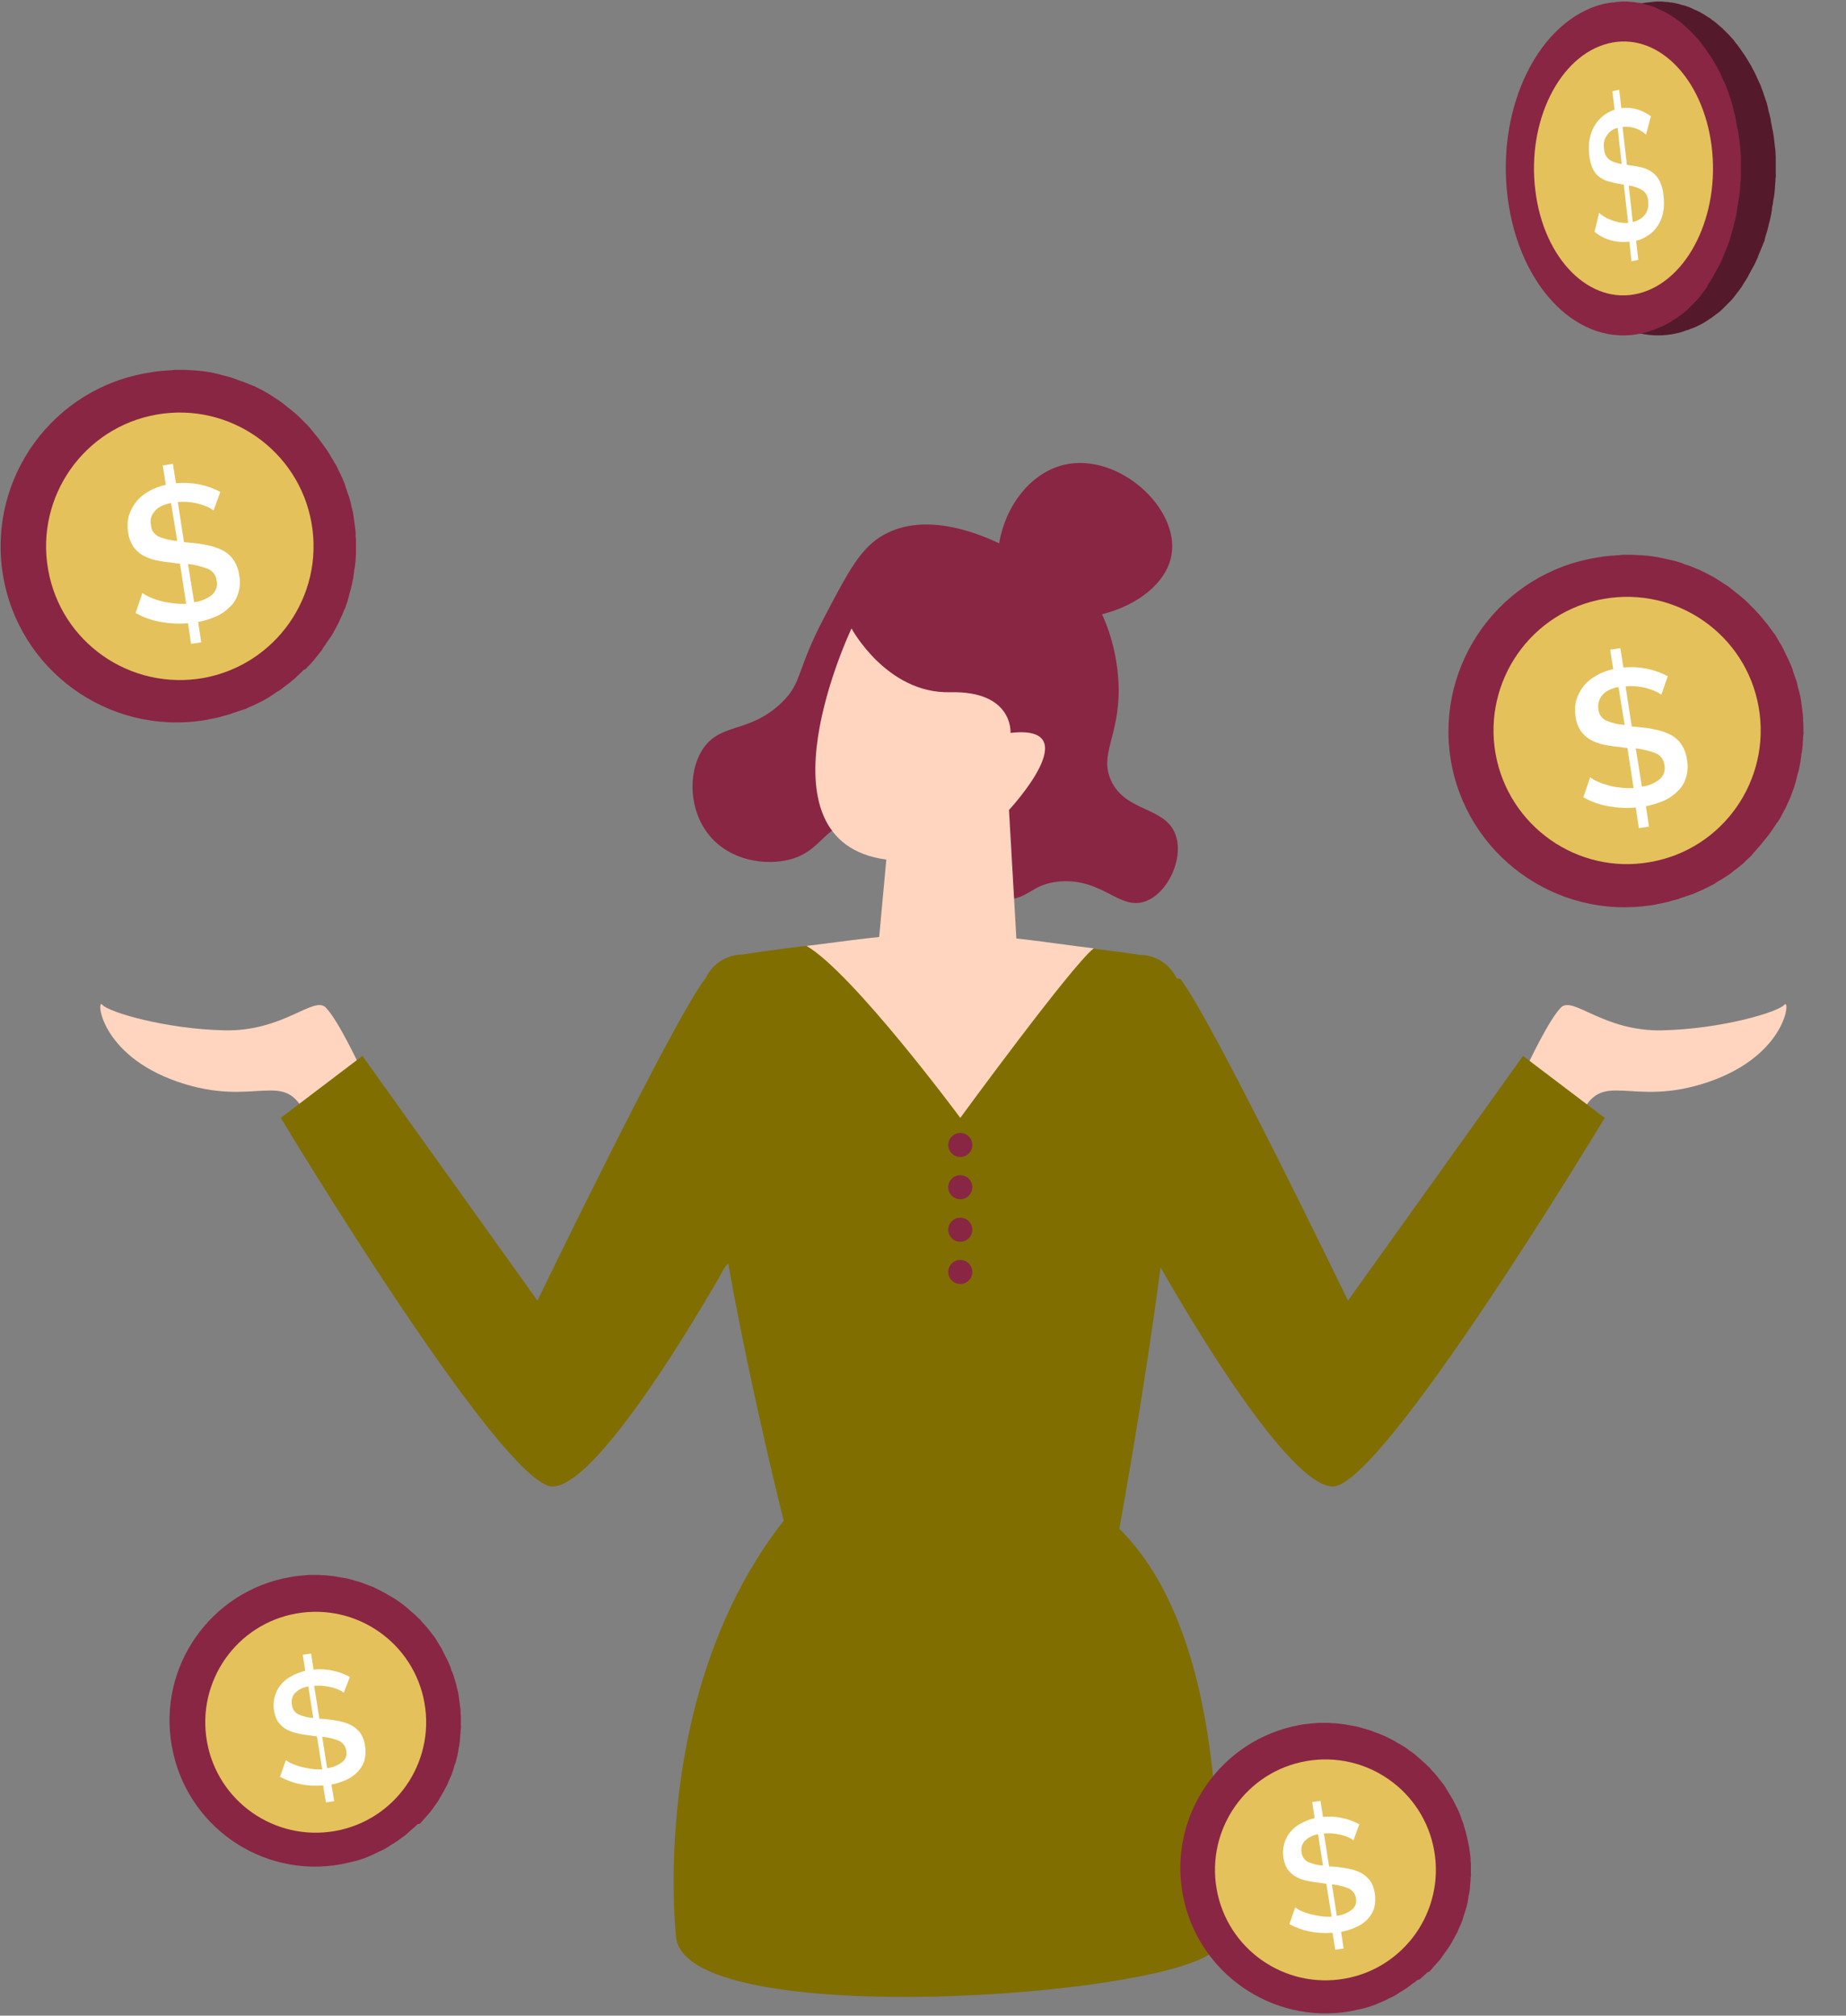 <svg width="599" height="654" viewBox="0 0 599 654" fill="none" xmlns="http://www.w3.org/2000/svg">
  <rect x="0" y="0" width="599" height="654" fill="#808080" stroke="none"/>
  <path
    d="M276.3 267.1C267.4 267.9 266.6 276.2 256.2 278.9C248.3 280.9 237 279.3 230.2 271.1C223.7 263.2 223.1 251.3 227.7 243.6C233.5 234.1 243 238.3 253.7 227.9C260.4 221.4 258.1 218.2 267.4 200.4C275.4 185.2 279.3 177.6 287 173.4C300.2 166.2 316.9 172.8 324.2 176.3C326.4 163.5 334.8 153.3 345.3 150.8C362.9 146.7 382.9 164.9 380.1 180.2C378.5 189.1 369.2 196.4 357.6 199.3C361.1 207 362.9 215.4 363 223.8C363 239.2 356.7 244.8 360.5 253.2C365.3 263.8 378.5 261.5 381.6 271.3C384 278.9 378.9 289.7 371.8 292.4C363.3 295.6 357.9 284.9 343.9 286C334.4 286.8 334.2 291.8 325.8 291.9C319.8 291.9 316.9 289.5 297.4 277.2C282.2 267.9 279.9 266.8 276.3 267.1Z"
    fill="#892644" />
  <path
    d="M276.3 203.9C276.3 203.9 243.5 273 287.6 278.9L284.7 310.3C284.7 310.3 287.2 330.9 305.8 330.9C324.4 330.9 330.3 313.3 330.3 313.3L327.4 262.8C327.4 262.8 353.4 234.9 327.9 237.8C327.9 237.8 328.9 224.1 308.3 224.6C287.7 225.1 276.3 203.9 276.3 203.9Z"
    fill="#FFD5C0" />
  <path
    d="M116.5 345.5C116.5 345.5 109.6 330.8 105.7 326.9C101.8 323 92 334.7 72.9 334.3C53.8 333.9 35.2 328.4 33.2 326C31.2 323.6 32.2 342.2 57.7 351C83.2 359.8 92.5 346.1 99.4 362.3C106.3 378.5 116.5 345.5 116.5 345.5Z"
    fill="#FFD5C0" />
  <path
    d="M495.7 345.5C495.7 345.5 502.6 330.8 506.5 326.9C510.4 323 520.2 334.7 539.3 334.3C558.4 333.9 577 328.4 579 326C581 323.6 580 342.2 554.5 351C529 359.8 519.7 346.1 512.8 362.3C505.9 378.5 495.7 345.5 495.7 345.5Z"
    fill="#FFD5C0" />
  <path
    d="M228.8 317.6C218.5 330.8 174.4 422 174.4 422L117.6 342.6L91.1 362.7C91.1 362.7 163.1 482.3 179.3 482.3C195.5 482.3 235.2 411.2 235.2 411.2C255.7 386.7 267 312.2 228.8 317.6Z"
    fill="#806E00" />
  <path
    d="M383 317.6C393.3 330.8 437.4 422 437.4 422L494.2 342.6L520.7 362.7C520.7 362.7 448.7 482.3 432.5 482.3C416.3 482.3 376.6 411.2 376.6 411.2C356 386.7 344.7 312.2 383 317.6Z"
    fill="#806E00" />
  <path
    d="M363.2 496C364.6 488.4 373.6 438.4 378.7 394.1C381.4 370.5 382.8 346.8 383.1 323.1C383.1 315.8 377.1 309.8 369.8 309.8C369.8 309.8 364 308.9 354.8 307.8C337.7 305.7 320.5 304.6 303.2 304.4C289.3 304.5 275.5 305.4 261.7 306.9C249.4 308.3 241 309.7 241 309.7C233.7 309.7 227.8 315.6 227.7 322.9C228 346.7 230 370.4 233.6 393.9C240.3 436.6 252.1 484.7 254.3 493.4C210.1 549.8 219.4 628.7 219.4 628.7C223.3 660.6 396.3 646.8 395.4 630.2C394.6 616.1 400.8 533.2 363.2 496Z"
    fill="#806E00" />
  <path
    d="M311.6 375.4C313.754 375.4 315.5 373.654 315.5 371.5C315.5 369.346 313.754 367.6 311.6 367.6C309.446 367.6 307.7 369.346 307.7 371.5C307.7 373.654 309.446 375.4 311.6 375.4Z"
    fill="#892644" />
  <path
    d="M311.6 389.1C313.754 389.1 315.5 387.354 315.5 385.2C315.5 383.046 313.754 381.3 311.6 381.3C309.446 381.3 307.7 383.046 307.7 385.2C307.7 387.354 309.446 389.1 311.6 389.1Z"
    fill="#892644" />
  <path
    d="M311.6 402.9C313.754 402.9 315.5 401.154 315.5 399C315.5 396.846 313.754 395.1 311.6 395.1C309.446 395.1 307.7 396.846 307.7 399C307.7 401.154 309.446 402.9 311.6 402.9Z"
    fill="#892644" />
  <path
    d="M311.6 416.6C313.754 416.6 315.5 414.854 315.5 412.7C315.5 410.546 313.754 408.8 311.6 408.8C309.446 408.8 307.7 410.546 307.7 412.7C307.7 414.854 309.446 416.6 311.6 416.6Z"
    fill="#892644" />
  <path
    d="M354.9 307.7C347.8 313.2 311.6 362.7 311.6 362.7C311.6 362.7 276.8 315.7 261.7 306.9C273.2 305.6 289.2 302.9 304.2 302.9C323.6 302.9 342 306.2 354.9 307.7Z"
    fill="#FFD5C0" />
  <path
    d="M99.6 216.6L100.5 215.7L101.5 214.6C101.8 214.3 102 214 102.3 213.6C102.6 213.2 102.9 212.9 103.2 212.5C103.5 212.1 103.7 211.8 104 211.5C104.3 211.2 104.6 210.7 104.8 210.3C105 209.9 105.3 209.6 105.5 209.3C105.7 209 106 208.5 106.3 208.1L107 207.1C107.3 206.7 107.5 206.3 107.8 205.9C108.1 205.5 108.2 205.2 108.4 204.8L109.1 203.5L109.7 202.4L110.3 201.1C110.5 200.7 110.6 200.3 110.8 200C111 199.7 111.2 199.1 111.4 198.6C111.6 198.1 111.7 197.8 111.9 197.5C112.1 197.2 112.2 196.6 112.4 196.1C112.6 195.6 112.7 195.3 112.8 194.9C112.9 194.5 113.1 194 113.2 193.5C113.3 193 113.4 192.7 113.5 192.3C113.6 191.9 113.8 191.3 113.9 190.8C114 190.3 114.1 190 114.2 189.6C114.3 189.2 114.4 188.6 114.5 188.1C114.6 187.6 114.7 187.3 114.7 186.9C114.7 186.5 114.9 185.9 114.9 185.4C114.9 184.9 115 184.6 115.1 184.2C115.2 183.8 115.2 183.2 115.3 182.6C115.4 182 115.4 181.8 115.4 181.4C115.4 181 115.5 180.3 115.5 179.8C115.5 179.4 115.5 179 115.5 178.6C115.5 178.1 115.5 177.5 115.5 176.9V175.8C115.5 175.2 115.5 174.6 115.4 174.1C115.4 173.7 115.4 173.4 115.4 173C115.4 172.4 115.3 171.7 115.2 171.1C115.2 170.8 115.1 170.5 115.1 170.2C115 169.2 114.8 168.3 114.7 167.3C114.6 166.3 114.3 165.4 114.1 164.5C114 164.2 113.9 163.8 113.9 163.5C113.7 162.9 113.6 162.3 113.4 161.7C113.3 161.3 113.2 160.9 113 160.5C112.8 160.1 112.7 159.5 112.5 159C112.3 158.5 112.2 158.2 112.1 157.8C112 157.4 111.8 156.8 111.6 156.4C111.4 156 111.3 155.6 111.1 155.2C110.9 154.8 110.7 154.3 110.5 153.9C110.3 153.5 110.1 153.1 109.9 152.7C109.7 152.3 109.5 151.8 109.3 151.4C109.1 151 108.9 150.6 108.6 150.2C108.3 149.8 108.2 149.4 107.9 149C107.6 148.6 107.4 148.2 107.2 147.8L106.5 146.7C106.3 146.3 106 145.9 105.7 145.5L104.9 144.4C104.6 144 104.4 143.6 104.1 143.3L103.3 142.2C103 141.8 102.7 141.5 102.4 141.1L101.6 140.1L100.7 139L99.8 138C99.5 137.7 99.1 137.3 98.8 137L97.9 136.1L96.9 135.1C96.6 134.8 96.3 134.5 95.9 134.2L94.8 133.3C94.5 133 94.1 132.7 93.8 132.5C93.5 132.3 93.1 131.9 92.7 131.6L91.7 130.8C91.3 130.5 90.9 130.2 90.6 130L89.5 129.3L88.3 128.5L87.2 127.8L86 127.1L84.9 126.5L83.7 125.9L82.5 125.3L81.2 124.8L80 124.3L78.7 123.8L77.5 123.4L76.2 122.9C75.8 122.8 75.4 122.6 75 122.5L73.7 122.1C73.3 122 72.9 121.9 72.4 121.8L71 121.4L69.7 121.1C69.2 121 68.8 120.9 68.3 120.8C67.8 120.7 67.4 120.7 67 120.6L65.6 120.4L64.5 120.3C63.5 120.2 62.5 120.1 61.5 120.1C61 120.1 60.6 120 60.1 120C59.6 120 59.1 120 58.7 120C58.3 120 57.8 120 57.3 120C56.8 120 56.3 120 55.9 120.1L54.5 120.2C54 120.2 53.5 120.3 53 120.3L51.8 120.4C50.7 120.5 49.6 120.7 48.4 120.9C17.3 125.8 -4 155 0.9 186.2C5.8 217.3 35 238.6 66.2 233.7C66.9 233.6 67.5 233.5 68.2 233.3C69.3 233.1 70.4 232.9 71.5 232.6L72.5 232.3C73 232.2 73.5 232 74 231.9C74.5 231.8 74.8 231.7 75.2 231.5C75.6 231.3 76.2 231.2 76.7 231C77.2 230.8 77.5 230.7 77.9 230.6C78.3 230.5 78.9 230.2 79.4 230.1C79.9 230 80.1 229.8 80.5 229.6C81.5 229.2 82.6 228.7 83.6 228.2L84.4 227.8L85.6 227.2L86.8 226.5C87.2 226.3 87.6 226 87.9 225.8C88.2 225.6 88.7 225.3 89.1 225C89.5 224.7 89.8 224.5 90.2 224.3C90.6 224.1 91 223.8 91.4 223.5L92.4 222.7C92.8 222.4 93.2 222.1 93.6 221.8C94 221.5 94.3 221.3 94.6 221L95.7 220.1L96.6 219.2L97.7 218.2L98.6 217.3C98.9 217.3 99.3 217 99.6 216.6Z"
    fill="#892644" />
  <path
    d="M15.6 184.7C11.5 161.1 27.3 138.6 50.9 134.5C74.5 130.4 97 146.2 101.1 169.8C105.2 193.4 89.4 215.8 65.9 220C42.2 224.1 19.7 208.4 15.6 184.7Z"
    fill="#E4C15A" />
  <path
    d="M69.3 165.6C68.7 165.2 68.1 164.8 67.4 164.5C66.5 164.1 65.6 163.8 64.6 163.5C63.5 163.2 62.4 163 61.3 162.9C60.1 162.8 58.9 162.8 57.7 162.9L59.7 175.9L60.9 176C63 176.2 65.2 176.4 67.3 176.9C69 177.2 70.7 177.8 72.3 178.6C73.7 179.3 74.9 180.4 75.8 181.7C76.8 183.2 77.4 184.9 77.6 186.6C78 188.5 77.9 190.6 77.3 192.5C76.8 194.2 75.9 195.7 74.6 196.9C73.3 198.2 71.8 199.3 70.1 200C68.2 200.8 66.3 201.5 64.3 201.8L65.3 208.4L62 208.9L61 202.2C58 202.5 55.1 202.3 52.1 201.8C49.3 201.3 46.5 200.3 44 198.9L46.2 192.4C46.9 192.9 47.7 193.4 48.5 193.7C49.6 194.2 50.7 194.6 51.8 194.9C53.1 195.3 54.5 195.5 55.9 195.7C57.4 195.9 58.9 196 60.4 195.9L58.4 182.9C58.1 182.9 57.9 182.8 57.6 182.8C57.3 182.8 57.1 182.8 56.8 182.7C54.8 182.5 52.7 182.2 50.7 181.8C49.1 181.5 47.6 180.9 46.2 180.1C45 179.4 44 178.4 43.2 177.3C42.4 176 41.8 174.5 41.6 173C41.3 171.1 41.3 169.2 41.8 167.4C42.3 165.7 43.1 164.2 44.2 162.8C45.3 161.4 46.7 160.3 48.3 159.4C50 158.4 51.9 157.7 53.8 157.3L52.8 151L56.1 150.5L57.1 156.8C59.7 156.5 62.3 156.7 64.9 157.2C67.2 157.7 69.4 158.5 71.5 159.6L69.3 165.6ZM49 170.5C49.1 172.1 50.1 173.4 51.5 174.1C53.4 174.9 55.4 175.4 57.5 175.5L55.5 163.2C53 163.7 51.2 164.6 50.2 165.9C49 167.2 48.6 168.9 49 170.5ZM70.3 188.4C70.1 186.7 69 185.2 67.5 184.6C65.4 183.8 63.2 183.2 61 183L63 195.4C65.2 195.1 67.2 194.3 68.9 192.9C70.1 191.8 70.7 190.1 70.3 188.4Z"
    fill="white" />
  <path
    d="M464.181 639.3C464.381 639.1 464.681 638.8 464.881 638.5C465.081 638.2 465.381 637.9 465.681 637.6L466.381 636.8L467.181 635.9C467.381 635.6 467.581 635.4 467.781 635.1L468.481 634.1C468.681 633.8 468.881 633.5 469.081 633.3C469.281 633.1 469.481 632.6 469.781 632.3C469.981 632 470.181 631.7 470.381 631.4L470.981 630.4L471.481 629.5L472.081 628.4C472.181 628.1 472.381 627.8 472.581 627.5C472.781 627.2 472.981 626.8 473.081 626.4L473.481 625.5C473.681 625.1 473.781 624.7 473.981 624.4C474.181 624.1 474.181 623.8 474.381 623.4C474.581 623 474.681 622.6 474.781 622.2L475.081 621.2L475.481 620C475.581 619.7 475.681 619.3 475.781 619C475.881 618.7 475.981 618.2 476.081 617.8C476.181 617.4 476.281 617.1 476.281 616.8C476.281 616.5 476.481 616 476.481 615.6C476.481 615.2 476.581 614.9 476.681 614.6C476.781 614.3 476.781 613.8 476.881 613.4C476.981 613 476.981 612.7 476.981 612.4C476.981 612.1 477.081 611.6 477.081 611.1C477.081 610.7 477.181 610.4 477.181 610.1C477.181 609.8 477.181 609.2 477.281 608.8C477.381 608.4 477.281 608.1 477.281 607.8C477.281 607.5 477.281 606.9 477.281 606.4C477.281 605.9 477.281 605.8 477.281 605.4C477.281 604.9 477.281 604.4 477.181 603.9C477.181 603.6 477.181 603.3 477.181 603C477.181 602.5 477.081 601.9 476.981 601.4C476.981 601.2 476.981 600.9 476.881 600.6C476.781 599.8 476.681 599 476.481 598.2C476.281 597.4 476.181 596.6 475.981 595.9C475.881 595.6 475.881 595.4 475.781 595.1C475.681 594.6 475.581 594.1 475.381 593.6C475.281 593.3 475.181 593 475.081 592.6C474.981 592.2 474.881 591.8 474.681 591.3L474.281 590.3C474.181 589.9 473.981 589.5 473.881 589.1C473.781 588.7 473.581 588.4 473.481 588.1C473.381 587.8 473.181 587.4 472.981 587C472.781 586.6 472.681 586.3 472.481 586C472.281 585.7 472.181 585.3 471.981 585L471.481 584C471.281 583.7 471.081 583.3 470.881 583C470.681 582.7 470.481 582.3 470.281 582C470.081 581.7 469.881 581.3 469.681 581C469.481 580.7 469.281 580.4 469.081 580C468.881 579.6 468.681 579.4 468.481 579.1L467.781 578.2L467.081 577.3L466.381 576.4L465.681 575.6C465.481 575.3 465.181 575 464.881 574.7C464.581 574.4 464.381 574.2 464.181 573.9C463.981 573.6 463.681 573.3 463.381 573.1L462.581 572.3C462.281 572 461.981 571.8 461.681 571.5L460.881 570.8L459.981 570L459.181 569.3C458.881 569.1 458.581 568.8 458.281 568.6L457.381 568L456.481 567.3L455.581 566.7L454.581 566.1L453.681 565.6L452.681 565L451.781 564.5L450.781 564L449.781 563.5C449.481 563.3 449.081 563.2 448.681 563C448.281 562.9 448.081 562.7 447.681 562.6C447.381 562.5 446.981 562.3 446.581 562.2L445.581 561.8L444.481 561.4L443.481 561.1C443.081 561 442.681 560.9 442.381 560.8L441.381 560.5C440.981 560.4 440.581 560.3 440.281 560.2L439.181 560L438.081 559.8C437.681 559.7 437.381 559.7 436.981 559.6C436.581 559.5 436.181 559.5 435.781 559.4L434.881 559.3C434.081 559.2 433.281 559.1 432.381 559.1L431.281 559H428.981H427.781L426.681 559.1C426.281 559.1 425.881 559.2 425.481 559.2L424.481 559.3C423.581 559.4 422.581 559.5 421.681 559.7C396.081 564.4 379.081 589 383.781 614.6C388.381 639.9 412.581 656.9 437.981 652.6C438.881 652.4 439.781 652.2 440.781 652L441.681 651.8L442.981 651.5C443.281 651.4 443.581 651.3 443.981 651.2C444.381 651.1 444.781 651 445.181 650.8L446.081 650.5C446.481 650.3 446.881 650.2 447.281 650L448.181 649.6C449.081 649.2 449.881 648.9 450.681 648.4L451.381 648.1L452.381 647.6L453.381 647L454.281 646.4L455.281 645.8L456.181 645.2C456.481 645 456.881 644.8 457.181 644.5C457.481 644.3 457.781 644.1 457.981 643.9C458.281 643.7 458.581 643.4 458.981 643.2C459.381 643 459.481 642.8 459.781 642.5L460.681 642.2L461.481 641.5L462.381 640.7L463.081 640C463.681 639.8 463.981 639.6 464.181 639.3Z"
    fill="#892644" />
  <path
    d="M394.781 612.9C391.381 593.4 404.381 574.8 423.881 571.4C443.381 568 461.981 581 465.381 600.5C468.781 620 455.781 638.6 436.281 642C416.781 645.4 398.181 632.4 394.781 612.9Z"
    fill="#E4C15A" />
  <path
    d="M439.181 597.1C438.681 596.7 438.181 596.4 437.681 596.2C436.981 595.9 436.181 595.6 435.381 595.4C434.481 595.2 433.581 595 432.581 594.9C431.581 594.8 430.581 594.8 429.581 594.9L431.281 605.6H432.281C434.081 605.7 435.781 606 437.581 606.3C438.981 606.6 440.381 607 441.681 607.7C442.781 608.3 443.781 609.2 444.581 610.2C445.381 611.4 445.881 612.8 446.081 614.3C446.381 615.9 446.281 617.6 445.881 619.1C445.481 620.5 444.681 621.7 443.681 622.8C442.581 623.9 441.381 624.7 439.981 625.3C438.481 626 436.781 626.5 435.181 626.8L435.981 632.2L433.281 632.6L432.381 627.1C429.981 627.3 427.481 627.2 425.081 626.7C422.781 626.3 420.481 625.4 418.381 624.3L420.281 618.9C420.881 619.3 421.481 619.7 422.181 620C423.081 620.4 423.981 620.7 424.981 621C426.081 621.3 427.181 621.5 428.381 621.7C429.581 621.9 430.881 621.9 432.081 621.9L430.381 611.2L429.681 611.1C429.481 611.1 429.281 611.1 428.981 611C427.281 610.8 425.681 610.6 423.981 610.2C422.681 609.9 421.381 609.5 420.281 608.8C419.281 608.2 418.481 607.4 417.781 606.5C417.081 605.4 416.681 604.2 416.481 602.9C416.181 601.4 416.281 599.8 416.681 598.3C417.081 596.9 417.681 595.6 418.581 594.5C419.481 593.4 420.681 592.4 421.981 591.7C423.381 590.9 424.981 590.3 426.581 589.9L425.781 584.7L428.481 584.3L429.281 589.5C431.381 589.3 433.581 589.4 435.681 589.9C437.581 590.3 439.381 591 441.081 591.9L439.181 597.1ZM422.381 601.1C422.481 602.4 423.281 603.5 424.381 604.1C425.981 604.8 427.581 605.2 429.281 605.3L427.681 595.1C425.981 595.4 424.481 596.2 423.281 597.4C422.381 598.5 422.081 599.8 422.381 601.1ZM439.981 615.9C439.781 614.5 438.881 613.3 437.581 612.7C435.881 612 434.081 611.6 432.181 611.4L433.781 621.6C435.581 621.4 437.281 620.7 438.681 619.6C439.781 618.7 440.281 617.3 439.981 615.9Z"
    fill="white" />
  <path
    d="M136.544 591.4L137.244 590.6L138.044 589.7C138.244 589.4 138.544 589.2 138.744 588.9L139.544 588L140.144 587.2C140.344 586.9 140.644 586.6 140.844 586.2L141.444 585.4C141.644 585.1 141.944 584.7 142.144 584.4L142.644 583.5L143.244 582.5C143.444 582.2 143.544 581.9 143.744 581.6L144.344 580.5L144.844 579.6C145.044 579.2 145.244 578.9 145.344 578.5L145.744 577.6C145.944 577.2 146.044 576.8 146.244 576.5L146.644 575.5C146.744 575.1 146.944 574.7 147.044 574.3L147.344 573.3C147.444 572.9 147.544 572.5 147.744 572.1C147.944 571.7 147.944 571.4 148.044 571.1C148.144 570.8 148.244 570.3 148.344 569.9C148.444 569.5 148.544 569.2 148.544 568.9C148.644 568.6 148.744 568.1 148.744 567.7C148.844 567.3 148.844 567 148.944 566.7C149.044 566.4 149.044 565.9 149.144 565.4C149.244 564.9 149.244 564.7 149.244 564.4C149.244 564.1 149.344 563.5 149.344 563.1C149.344 562.7 149.444 562.4 149.444 562.1C149.444 561.8 149.444 561.2 149.544 560.8C149.644 560.4 149.544 560.1 149.544 559.8C149.544 559.5 149.544 558.9 149.544 558.4V557.4C149.544 556.9 149.544 556.4 149.444 555.9C149.444 555.6 149.444 555.3 149.444 555C149.444 554.5 149.344 553.9 149.244 553.4C149.244 553.2 149.244 552.9 149.144 552.6C149.044 551.8 148.944 551 148.844 550.2C148.744 549.4 148.544 548.6 148.344 547.9C148.244 547.6 148.244 547.4 148.144 547.1C148.044 546.6 147.944 546.1 147.744 545.6C147.644 545.3 147.544 545 147.444 544.6C147.344 544.2 147.244 543.8 147.044 543.3C146.844 542.8 146.844 542.6 146.644 542.3C146.444 542 146.344 541.5 146.244 541.1C146.044 540.7 145.944 540.4 145.844 540.1C145.744 539.8 145.544 539.4 145.344 539C145.144 538.6 145.044 538.3 144.844 538C144.644 537.7 144.544 537.3 144.344 537C144.144 536.7 143.944 536.3 143.844 536C143.744 535.7 143.444 535.3 143.344 535C143.244 534.7 142.944 534.3 142.744 534C142.544 533.7 142.344 533.4 142.144 533L141.544 532C141.344 531.7 141.144 531.4 140.944 531.1C140.744 530.8 140.444 530.5 140.244 530.2L139.544 529.3L138.844 528.4C138.644 528.1 138.344 527.8 138.144 527.6C137.944 527.3 137.644 527 137.344 526.7C137.044 526.4 136.844 526.2 136.644 525.9C136.444 525.6 136.144 525.3 135.844 525.1L135.044 524.3L134.144 523.5L133.344 522.8L132.444 522L131.644 521.3C131.344 521.1 131.044 520.8 130.744 520.6L129.944 520L128.944 519.3L128.044 518.7C127.744 518.5 127.344 518.3 127.044 518.1L126.144 517.6L125.144 517L124.244 516.5L123.244 516L122.244 515.5L121.244 515L120.244 514.6L119.144 514.2L118.144 513.8L117.044 513.4C116.744 513.3 116.344 513.2 116.044 513.1L114.944 512.8L113.944 512.5C113.544 512.4 113.144 512.3 112.844 512.2L111.744 512L110.544 511.8L109.444 511.6L108.244 511.4L107.344 511.3C106.544 511.2 105.644 511.1 104.844 511.1C104.444 511.1 104.144 511.1 103.744 511H101.444H100.244L99.144 511.1L97.944 511.2L96.944 511.3C96.044 511.4 95.044 511.5 94.144 511.7C68.344 516.2 51.144 540.8 55.744 566.5C60.244 592.3 84.844 609.5 110.544 604.9C111.444 604.7 112.344 604.5 113.344 604.3L114.144 604.1L115.444 603.8C115.744 603.7 116.044 603.6 116.444 603.5L117.644 603.1L118.544 602.8L119.744 602.3L120.644 601.9C121.544 601.5 122.344 601.1 123.144 600.7L123.844 600.4L124.844 599.9L125.844 599.3C126.144 599.1 126.444 598.9 126.744 598.7L127.744 598.1C128.044 597.9 128.344 597.7 128.644 597.5C128.944 597.3 129.344 597.1 129.644 596.8C129.944 596.6 130.244 596.4 130.444 596.2L131.444 595.5L132.244 594.8L133.144 594L133.944 593.3C134.244 593 134.544 592.8 134.844 592.5L135.544 591.8C136.044 591.9 136.244 591.7 136.544 591.4Z"
    fill="#892644" />
  <path
    d="M67.144 565C63.744 545.5 76.744 526.9 96.244 523.5C115.744 520.1 134.344 533.1 137.744 552.6C141.144 572.1 128.144 590.7 108.644 594.1C89.144 597.5 70.544 584.5 67.144 565Z"
    fill="#E4C15A" />
  <path
    d="M111.544 549.2C111.044 548.8 110.544 548.5 110.044 548.3C109.344 548 108.544 547.7 107.744 547.5C106.844 547.3 105.944 547.1 104.944 547C103.944 546.9 102.944 546.9 101.944 547L103.644 557.7H104.644C106.444 557.8 108.144 558.1 109.944 558.4C111.344 558.7 112.744 559.1 114.044 559.8C115.144 560.4 116.144 561.3 116.944 562.3C117.744 563.5 118.244 564.9 118.444 566.4C118.744 568 118.644 569.7 118.244 571.2C117.844 572.6 117.044 573.8 116.044 574.9C114.944 576 113.744 576.9 112.344 577.5C110.844 578.2 109.144 578.7 107.544 579L108.444 584.4L105.744 584.8L104.844 579.3C102.444 579.5 99.944 579.4 97.544 578.9C95.244 578.5 92.944 577.6 90.844 576.5L92.744 571.1C93.344 571.5 93.944 571.9 94.644 572.2C95.544 572.6 96.444 572.9 97.444 573.2C98.544 573.5 99.644 573.7 100.844 573.9C102.044 574.1 103.344 574.1 104.544 574.1L102.844 563.4L102.144 563.3C101.944 563.3 101.644 563.3 101.444 563.2C99.744 563 98.144 562.8 96.444 562.4C95.144 562.1 93.944 561.7 92.744 561C91.744 560.4 90.944 559.6 90.244 558.7C89.544 557.6 89.144 556.4 88.944 555.1C88.644 553.6 88.744 552 89.144 550.5C89.544 549.1 90.144 547.8 91.044 546.7C91.944 545.6 93.144 544.6 94.444 543.9C95.844 543.1 97.444 542.5 99.044 542.1L98.244 536.9L100.944 536.5L101.744 541.7C103.844 541.5 106.044 541.6 108.144 542.1C110.044 542.5 111.844 543.2 113.544 544.1L111.544 549.2ZM94.744 553.2C94.844 554.5 95.644 555.6 96.744 556.2C98.344 556.9 99.944 557.3 101.644 557.4L100.044 547.2C98.344 547.4 96.844 548.2 95.644 549.4C94.744 550.5 94.444 551.9 94.744 553.2ZM112.344 568C112.144 566.6 111.244 565.4 109.944 564.8C108.244 564.1 106.444 563.7 104.544 563.5L106.144 573.7C107.944 573.5 109.644 572.8 111.044 571.7C112.244 570.8 112.644 569.4 112.344 568Z"
    fill="white" />
  <path
    d="M569.275 276.4C569.575 276.1 569.875 275.8 570.075 275.5C570.275 275.2 570.775 274.8 571.075 274.4C571.375 274 571.575 273.8 571.875 273.4L572.775 272.3C573.075 272 573.275 271.6 573.575 271.3C573.875 271 574.175 270.5 574.475 270.1L575.175 269.1C575.475 268.7 575.675 268.3 575.975 267.9C576.275 267.5 576.375 267.2 576.675 266.9C576.975 266.6 577.175 266.1 577.475 265.7C577.775 265.3 577.875 265 578.075 264.6C578.275 264.2 578.575 263.7 578.775 263.3L579.375 262.2C579.575 261.8 579.775 261.3 579.975 260.9L580.475 259.8L581.075 258.4L581.475 257.3C581.675 256.8 581.775 256.4 581.975 255.9C582.175 255.4 582.275 255.1 582.375 254.7C582.475 254.3 582.675 253.7 582.775 253.3C582.875 252.9 582.975 252.5 583.075 252.1C583.175 251.7 583.275 251.1 583.475 250.6C583.675 250.1 583.675 249.8 583.775 249.4C583.875 249 583.975 248.4 584.075 247.9C584.175 247.4 584.275 247.1 584.275 246.7C584.275 246.3 584.475 245.7 584.475 245.2C584.475 244.7 584.575 244.4 584.675 244C584.775 243.6 584.775 243 584.875 242.4C584.975 241.8 584.975 241.6 584.975 241.2C584.975 240.8 585.075 240.1 585.075 239.6C585.075 239.1 585.075 238.8 585.175 238.4C585.275 238 585.175 237.3 585.175 236.8C585.175 236.4 585.175 236 585.175 235.7C585.175 235.1 585.175 234.5 585.075 233.9C585.075 233.5 585.075 233.2 585.075 232.8C585.075 232.2 584.975 231.5 584.875 230.9C584.875 230.6 584.775 230.3 584.775 230C584.675 229 584.475 228.1 584.375 227.1C584.275 226.1 583.975 225.2 583.775 224.3C583.675 224 583.575 223.6 583.475 223.3C583.375 222.7 583.175 222.1 583.075 221.5C582.975 221.1 582.875 220.7 582.675 220.3C582.475 219.9 582.375 219.3 582.175 218.8C581.975 218.3 581.875 218 581.775 217.6C581.675 217.2 581.475 216.6 581.275 216.2C581.075 215.8 580.975 215.4 580.775 215C580.575 214.6 580.375 214.1 580.175 213.7C579.975 213.3 579.775 212.9 579.575 212.5C579.375 212.1 579.175 211.6 578.975 211.2C578.775 210.8 578.575 210.4 578.375 210C578.175 209.6 577.975 209.2 577.675 208.8C577.375 208.4 577.175 208 576.975 207.6C576.775 207.2 576.475 206.8 576.275 206.4C576.075 206 575.775 205.6 575.475 205.3L574.675 204.2C574.375 203.8 574.075 203.4 573.875 203.1C573.675 202.8 573.375 202.4 573.075 202.1L572.175 201L571.375 200L570.475 199C570.175 198.7 569.875 198.4 569.575 198L568.575 197L567.675 196.1L566.675 195.1L565.675 194.2L564.575 193.3C564.275 193 563.875 192.7 563.575 192.5C563.275 192.3 562.875 191.9 562.475 191.6C562.075 191.3 561.775 191.1 561.475 190.8C561.175 190.5 560.675 190.2 560.375 190L559.275 189.3L558.075 188.5C557.675 188.3 557.375 188.1 556.975 187.8L555.775 187.1C555.375 186.9 554.975 186.7 554.675 186.5L553.475 185.9L552.275 185.3C551.875 185.1 551.475 184.9 550.975 184.7C550.475 184.5 550.175 184.4 549.775 184.2L548.475 183.7C548.075 183.5 547.675 183.4 547.275 183.3C546.875 183.2 546.375 183 545.975 182.8C545.575 182.6 545.175 182.5 544.775 182.4L543.475 182L542.175 181.7C541.675 181.6 541.275 181.5 540.775 181.4L539.475 181.1L538.075 180.8L536.775 180.6L535.375 180.4C534.975 180.3 534.575 180.3 534.275 180.3C533.275 180.2 532.275 180.1 531.275 180.1C530.875 180.1 530.375 180 529.875 180H528.475C527.975 180 527.575 180 527.075 180C526.575 180 526.075 180 525.675 180.1C525.275 180.2 524.775 180.1 524.275 180.2C523.775 180.3 523.275 180.3 522.875 180.3C522.475 180.3 522.075 180.4 521.675 180.4C520.575 180.5 519.475 180.7 518.275 180.9C487.175 185.8 465.875 215 470.675 246.1C475.575 277.2 504.775 298.5 535.875 293.7H535.975C536.675 293.6 537.275 293.5 537.975 293.3C539.075 293.1 540.175 292.9 541.275 292.6C541.575 292.5 541.975 292.4 542.275 292.3C542.775 292.2 543.275 292 543.875 291.9C544.475 291.8 544.675 291.7 545.075 291.5C545.475 291.3 546.075 291.2 546.575 291C547.075 290.8 547.375 290.7 547.775 290.6C548.175 290.5 548.775 290.2 549.275 290.1L550.375 289.6C551.375 289.2 552.475 288.7 553.475 288.2C553.775 288.1 554.075 287.9 554.275 287.8L555.475 287.2C555.875 287 556.275 286.8 556.675 286.5C557.075 286.2 557.475 286 557.775 285.8L558.975 285.1C559.375 284.9 559.675 284.6 560.075 284.4L561.275 283.6C561.575 283.4 561.975 283.1 562.275 282.8C562.575 282.5 563.075 282.2 563.475 281.9L564.475 281.1C564.875 280.8 565.175 280.5 565.575 280.2C565.975 279.9 566.175 279.6 566.475 279.3L567.575 278.3L568.475 277.4C568.675 277.1 568.975 276.8 569.275 276.4Z"
    fill="#892644" />
  <path
    d="M485.275 244.5C481.175 220.9 496.875 198.4 520.475 194.3C544.075 190.2 566.575 205.9 570.675 229.5C574.775 253.1 559.075 275.6 535.475 279.7C511.975 283.9 489.475 268.1 485.275 244.5Z"
    fill="#E4C15A" />
  <path
    d="M539.075 225.4C538.475 225 537.875 224.6 537.175 224.3C536.275 223.9 535.375 223.6 534.375 223.3C533.275 223 532.175 222.8 531.075 222.7C529.875 222.6 528.675 222.6 527.475 222.7L529.475 235.7L530.675 235.8C532.775 236 534.975 236.2 537.075 236.7C538.775 237 540.475 237.6 542.075 238.4C543.475 239.1 544.675 240.2 545.575 241.5C546.575 243 547.175 244.7 547.375 246.4C547.775 248.3 547.675 250.4 547.075 252.3C546.575 254 545.675 255.5 544.375 256.7C543.075 258 541.575 259.1 539.875 259.8C537.975 260.6 536.075 261.2 534.075 261.6L535.075 268.2L531.775 268.7L530.775 262C527.775 262.3 524.875 262.1 521.875 261.6C519.075 261.1 516.275 260.1 513.775 258.7L515.975 252.2C516.675 252.7 517.475 253.2 518.175 253.5C519.275 254 520.375 254.4 521.475 254.7C522.775 255.1 524.175 255.4 525.575 255.5C527.075 255.7 528.575 255.8 530.075 255.7L528.075 242.7C527.775 242.7 527.575 242.6 527.275 242.6C526.975 242.6 526.775 242.6 526.475 242.5C524.475 242.3 522.375 242 520.375 241.6C518.775 241.3 517.275 240.7 515.875 239.9C514.675 239.2 513.675 238.2 512.875 237.1C512.075 235.8 511.475 234.3 511.275 232.8C510.975 230.9 510.975 229 511.475 227.2C511.975 225.5 512.775 224 513.875 222.6C514.975 221.2 516.375 220.1 517.975 219.2C519.675 218.2 521.575 217.5 523.475 217.1L522.475 210.8L525.775 210.3L526.775 216.6C529.375 216.3 531.975 216.5 534.575 217C536.875 217.5 539.075 218.3 541.175 219.4L539.075 225.4ZM518.675 230.2C518.775 231.8 519.775 233.1 521.175 233.8C523.075 234.6 525.075 235.1 527.175 235.2L525.175 222.9C522.675 223.4 520.875 224.3 519.875 225.6C518.775 227 518.375 228.6 518.675 230.2ZM540.075 248.2C539.875 246.5 538.775 245 537.275 244.4C535.175 243.6 532.975 243.1 530.775 242.8L532.775 255.2C534.975 255 536.975 254.1 538.675 252.7C539.875 251.6 540.475 249.8 540.075 248.2Z"
    fill="white" />
  <path
    d="M565.7 92.1L566.3 91.2C566.5 90.9 566.7 90.5 566.9 90.2C567.1 89.9 567.3 89.6 567.4 89.3C567.5 89 567.8 88.6 568 88.2C568.2 87.8 568.3 87.6 568.5 87.3L569.1 86.2L569.6 85.2L570.1 84.1C570.3 83.8 570.4 83.4 570.5 83.1C570.6 82.8 570.8 82.3 571 81.9L571.4 80.9C571.6 80.5 571.7 80.1 571.9 79.7C572.1 79.3 572.1 79 572.3 78.7C572.5 78.4 572.6 77.9 572.7 77.4C572.8 76.9 572.9 76.7 573 76.3C573.1 75.9 573.3 75.4 573.4 75C573.5 74.6 573.6 74.3 573.7 73.9C573.8 73.5 573.9 73 574 72.6C574.1 72.2 574.2 71.9 574.3 71.5C574.4 71.1 574.5 70.6 574.6 70.1C574.7 69.6 574.8 69.3 574.8 69C574.8 68.7 575 68.1 575 67.6C575 67.1 575.1 66.8 575.2 66.5C575.3 66.2 575.3 65.6 575.4 65.1C575.5 64.6 575.5 64.3 575.6 64L575.8 62.6L575.9 61.5C575.9 61 576 60.5 576 60C576 59.5 576.1 59.2 576.1 58.9C576.1 58.6 576.1 57.9 576.2 57.4C576.3 56.9 576.2 56.6 576.2 56.3C576.2 56 576.2 55.3 576.2 54.7C576.2 54.3 576.2 54 576.2 53.6C576.2 53 576.2 52.5 576.2 51.9C576.2 51.6 576.2 51.2 576.2 50.9C576.2 50.3 576.1 49.7 576.1 49.1C576.1 48.8 576.1 48.5 576 48.2C575.9 47.3 575.8 46.4 575.7 45.5C575.6 44.6 575.5 43.7 575.3 42.8C575.3 42.5 575.2 42.2 575.1 41.9C575 41.3 574.9 40.8 574.8 40.2C574.7 39.8 574.6 39.5 574.6 39.1C574.6 38.7 574.4 38.1 574.3 37.6C574.2 37.1 574.1 36.8 574 36.5C573.9 36.2 573.8 35.6 573.7 35.1C573.6 34.6 573.5 34.3 573.4 33.9C573.3 33.5 573.2 33 573 32.6C572.8 32.2 572.8 31.8 572.6 31.4C572.4 31 572.3 30.6 572.2 30.2L571.8 29.1C571.6 28.7 571.5 28.3 571.4 28C571.3 27.7 571.1 27.2 570.9 26.9L570.4 25.8C570.2 25.4 570.1 25.1 569.9 24.7C569.7 24.3 569.6 24 569.4 23.6C569.2 23.2 569 22.9 568.8 22.5L568.3 21.5C568.1 21.1 567.9 20.8 567.7 20.5L567.1 19.5C566.9 19.2 566.7 18.8 566.5 18.5C566.3 18.2 566.1 17.9 565.9 17.6C565.7 17.3 565.5 17 565.2 16.6C564.9 16.2 564.8 16 564.6 15.7L563.9 14.8C563.7 14.5 563.5 14.2 563.3 14C563.1 13.8 562.8 13.4 562.6 13.1C562.4 12.8 562.2 12.6 561.9 12.3C561.6 12 561.4 11.7 561.2 11.5C561 11.3 560.7 11 560.5 10.8C560.3 10.6 560 10.3 559.7 10L559 9.3L558.2 8.6L557.5 8C557.2 7.8 557 7.5 556.7 7.3L555.9 6.7C555.6 6.5 555.3 6.3 555.1 6.1C554.9 5.9 554.6 5.7 554.3 5.6L553.4 5L552.6 4.5C552.3 4.3 552 4.2 551.7 4L550.9 3.6C550.6 3.4 550.3 3.3 550 3.2L549.2 2.8C548.9 2.7 548.6 2.5 548.3 2.4L547.5 2.1C547.2 2 546.9 1.9 546.6 1.8L545.7 1.6L544.8 1.3L543.9 1.1L543 0.9L542.2 0.8C541.5 0.7 540.9 0.6 540.2 0.6L539.3 0.5C539 0.5 538.7 0.5 538.3 0.5C537.9 0.5 537.7 0.5 537.4 0.5L536.4 0.6L535.5 0.7C535.2 0.7 534.8 0.8 534.5 0.8L533.7 0.9C532.9 1 532.2 1.2 531.5 1.3C510.7 6.5 496.8 34.5 500.5 64C504.2 93.5 523.9 113.2 544.7 108C545.5 107.8 546.2 107.6 546.9 107.3C547.1 107.2 547.4 107.1 547.6 107.1L548.6 106.7L549.4 106.4L550.4 106L551.2 105.6C551.5 105.4 551.9 105.3 552.2 105.1L552.9 104.7C553.6 104.3 554.3 103.8 554.9 103.4C555.1 103.3 555.3 103.2 555.5 103C555.7 102.8 556 102.6 556.3 102.4L557.1 101.8C557.4 101.6 557.6 101.4 557.9 101.2L558.7 100.5L559.4 99.8L560.2 99L560.9 98.3C561.2 98 561.4 97.8 561.7 97.5L562.4 96.7C562.6 96.4 562.9 96.1 563.1 95.8C563.3 95.5 563.5 95.3 563.7 95L564.4 94.1C564.6 93.8 564.8 93.5 565 93.3C565.2 93.1 565.5 92.4 565.7 92.1Z"
    fill="#541A2C" />
  <path
    d="M554.4 92.1L555 91.2C555.2 90.9 555.4 90.5 555.6 90.2L556.1 89.3C556.3 88.9 556.5 88.6 556.7 88.2L557.2 87.3L557.8 86.2L558.3 85.2C558.5 84.8 558.7 84.4 558.8 84.1L559.2 83.1C559.4 82.7 559.5 82.3 559.7 81.9L560.1 80.9C560.3 80.5 560.4 80.1 560.6 79.7C560.8 79.3 560.8 79 561 78.7L561.4 77.4C561.5 77 561.6 76.7 561.7 76.3C561.8 75.9 562 75.4 562.1 75C562.2 74.6 562.3 74.3 562.4 73.9C562.5 73.5 562.6 73 562.7 72.6L563 71.5C563.1 71.1 563.2 70.6 563.3 70.1C563.4 69.6 563.5 69.3 563.5 69C563.5 68.7 563.7 68.1 563.7 67.6C563.7 67.1 563.8 66.8 563.9 66.5C564 66.2 564 65.6 564.1 65.1C564.2 64.6 564.2 64.3 564.3 64C564.4 63.7 564.4 63 564.5 62.6C564.6 62.2 564.6 61.8 564.6 61.5C564.6 61.2 564.7 60.5 564.7 60C564.7 59.5 564.7 59.2 564.8 58.9C564.9 58.6 564.9 57.9 564.9 57.4C564.9 56.9 564.9 56.6 564.9 56.3C564.9 56 564.9 55.3 564.9 54.7V53.6C564.9 53 564.9 52.5 564.9 51.9C564.9 51.6 564.9 51.2 564.9 50.9C564.9 50.3 564.8 49.7 564.8 49.1L564.7 48.2C564.6 47.3 564.5 46.4 564.4 45.5C564.3 44.6 564.2 43.7 564 42.8C564 42.5 563.9 42.2 563.8 41.9C563.7 41.3 563.6 40.8 563.5 40.2C563.4 39.8 563.3 39.5 563.3 39.1C563.3 38.7 563.1 38.1 563 37.6C562.9 37.1 562.8 36.8 562.7 36.5C562.6 36.2 562.5 35.6 562.4 35.1C562.3 34.6 562.2 34.3 562.1 33.9C562 33.5 561.9 33 561.7 32.6C561.5 32.2 561.5 31.8 561.3 31.4C561.1 31 561 30.6 560.9 30.2L560.5 29.1C560.3 28.7 560.2 28.3 560.1 28C560 27.7 559.8 27.2 559.6 26.9L559.1 25.8C558.9 25.4 558.8 25.1 558.6 24.7C558.4 24.3 558.3 24 558.1 23.6C557.9 23.2 557.7 22.9 557.5 22.5L557 21.5C556.8 21.1 556.6 20.8 556.4 20.5L555.8 19.5C555.6 19.2 555.4 18.8 555.2 18.5C555 18.2 554.8 17.9 554.6 17.6C554.4 17.3 554.2 17 553.9 16.6C553.6 16.2 553.5 16 553.3 15.7L552.6 14.8C552.4 14.5 552.2 14.2 552 14C551.8 13.8 551.5 13.4 551.3 13.1C551.1 12.8 550.9 12.6 550.6 12.3C550.3 12 550.1 11.7 549.9 11.5C549.7 11.3 549.4 11 549.2 10.8C549 10.6 548.7 10.3 548.4 10L547.7 9.3L546.9 8.6L546.2 8C545.9 7.8 545.7 7.5 545.4 7.3L544.6 6.7C544.3 6.5 544 6.3 543.8 6.1C543.6 5.9 543.3 5.7 543 5.6L542.1 5L541.3 4.5C541 4.3 540.7 4.2 540.4 4L539.6 3.6C539.3 3.4 539 3.3 538.7 3.2L537.9 2.8C537.6 2.7 537.3 2.5 537 2.4L536.2 2.1L535.3 1.8L534.4 1.6L533.5 1.3L532.6 1.1C532.3 1 532 0.9 531.7 0.9L530.9 0.8C530.2 0.7 529.6 0.6 528.9 0.6L528 0.5C527.7 0.5 527.4 0.5 527 0.5C526.6 0.5 526.4 0.5 526.1 0.5L525.1 0.6C524.8 0.6 524.5 0.6 524.2 0.7C523.9 0.8 523.6 0.8 523.2 0.8L522.4 0.9C521.6 1 520.9 1.2 520.2 1.3C499.4 6.5 485.5 34.5 489.2 64C492.9 93.5 512.6 113.2 533.4 108C534.2 107.8 534.9 107.6 535.6 107.3C535.8 107.2 536.1 107.1 536.3 107.1C536.5 107.1 537 106.9 537.3 106.7L538.1 106.4C538.4 106.3 538.8 106.1 539.1 106L539.9 105.6L540.9 105.1L541.6 104.7C542.3 104.3 543 103.8 543.7 103.4L544.3 103C544.6 102.8 544.8 102.6 545.1 102.4C545.4 102.2 545.7 102 545.9 101.8L546.7 101.2L547.5 100.5L548.2 99.8L549 99L549.7 98.3C549.9 98 550.2 97.8 550.5 97.5C550.8 97.2 550.9 97 551.2 96.7C551.5 96.4 551.7 96.1 551.9 95.8C552.1 95.5 552.3 95.3 552.5 95C552.7 94.7 553 94.4 553.2 94.1C553.4 93.8 553.6 93.5 553.8 93.3C554 93.1 554.1 92.4 554.4 92.1Z"
    fill="#892644" />
  <path
    d="M498.2 61.8C495.4 39.4 506 18.1 521.8 14.1C537.6 10.1 552.6 25.1 555.4 47.5C558.2 69.9 547.6 91.2 531.8 95.2C516 99.2 500.9 84.2 498.2 61.8Z"
    fill="#E4C15A" />
  <path
    d="M534.1 43.7C533.7 43.3 533.3 43 532.9 42.7C532.3 42.3 531.7 42 531.1 41.8C530.4 41.5 529.6 41.3 528.9 41.2C528.1 41.1 527.3 41.1 526.5 41.2L527.9 53.5L528.7 53.6C530.1 53.8 531.6 54 533 54.4C534.2 54.7 535.3 55.3 536.3 56C537.3 56.8 538.1 57.8 538.6 58.9C539.3 60.4 539.7 62 539.8 63.6C540 65.4 540 67.3 539.6 69.2C539.3 70.7 538.7 72.1 537.8 73.4C537 74.6 536 75.6 534.8 76.4C533.6 77.2 532.3 77.8 530.9 78.1L531.6 84.3L529.4 84.8L528.7 78.4C524.6 78.9 520.5 77.8 517.4 75.2L518.9 69C519.3 69.5 519.9 69.9 520.4 70.2C521.1 70.7 521.8 71 522.6 71.3C523.5 71.7 524.4 71.9 525.3 72.1C526.3 72.3 527.3 72.4 528.3 72.3L526.9 59.9C526.7 59.9 526.5 59.8 526.3 59.8C526.1 59.8 525.9 59.8 525.8 59.7C524.4 59.5 523.1 59.2 521.7 58.8C520.6 58.5 519.6 57.9 518.7 57.2C517.8 56.5 517.2 55.5 516.7 54.5C516.2 53.2 515.8 51.8 515.7 50.4C515.5 48.6 515.5 46.8 515.8 45.1C516.1 43.6 516.6 42.1 517.4 40.8C518.1 39.6 519 38.5 520.2 37.6C521.3 36.7 522.6 36 523.9 35.6L523.2 29.6L525.4 29.1L526.1 35.1C527.8 34.8 529.6 35 531.3 35.5C532.9 36 534.4 36.8 535.7 37.7L534.1 43.7ZM520.5 48.3C520.5 49.6 521.1 50.9 522.2 51.8C523.4 52.6 524.8 53 526.2 53.2L524.9 41.5C523.4 41.8 522.1 42.8 521.3 44.1C520.5 45.3 520.2 46.8 520.5 48.3ZM534.8 65.3C534.8 63.9 534.1 62.5 532.9 61.7C531.6 60.9 530.1 60.4 528.5 60.2L529.8 72C531.4 71.7 532.8 70.9 533.8 69.6C534.7 68.4 535 66.9 534.8 65.3Z"
    fill="white" />
</svg>